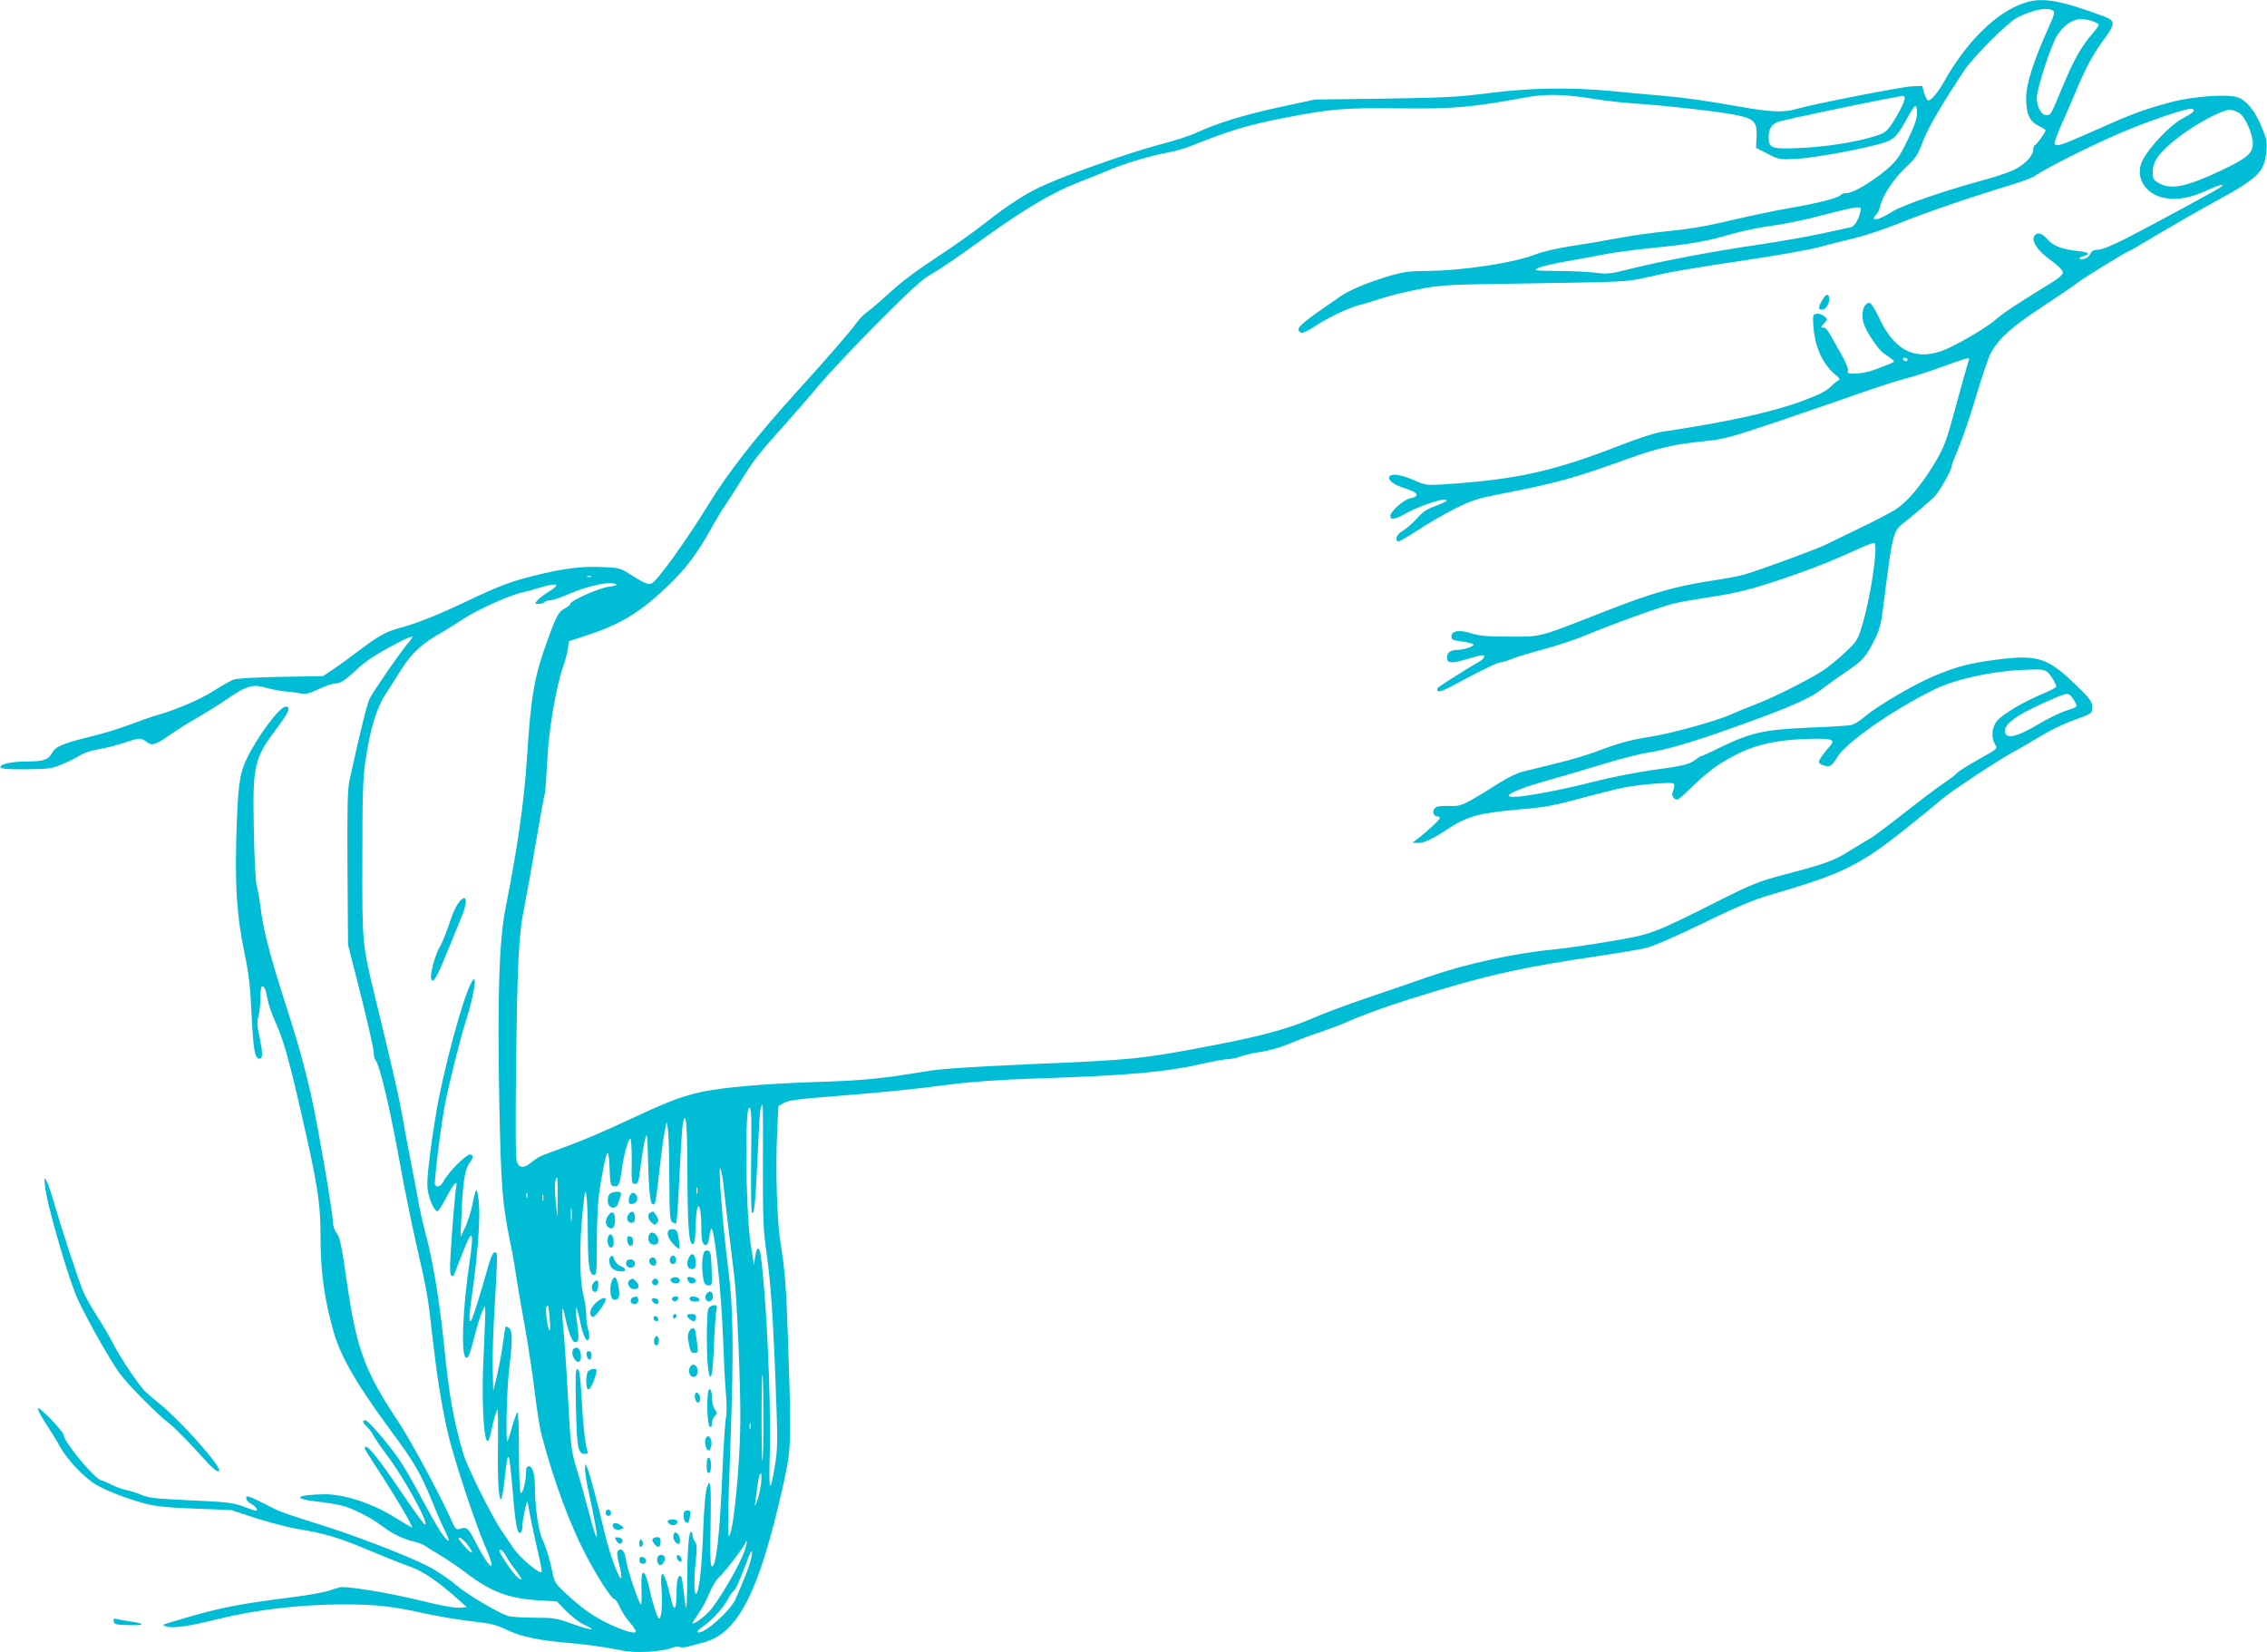 <?xml version="1.0" standalone="no"?>
<!DOCTYPE svg PUBLIC "-//W3C//DTD SVG 20010904//EN"
 "http://www.w3.org/TR/2001/REC-SVG-20010904/DTD/svg10.dtd">
<svg version="1.0" xmlns="http://www.w3.org/2000/svg"
 width="1280pt" height="933pt" viewBox="0 0 1280 933"
 preserveAspectRatio="xMidYMid meet">
<g transform="translate(0,933) scale(0.1,-0.1)"
fill="#00bcd4" stroke="none">
<path d="M11425 9312 c-156 -54 -323 -219 -449 -444 -34 -61 -76 -110 -90
-105 -6 2 -16 21 -22 43 l-11 39 -54 -2 c-57 -2 -568 -102 -654 -128 -71 -21
-142 -19 -312 11 -231 40 -310 51 -454 64 -74 6 -200 18 -282 26 -232 22 -460
18 -693 -12 -174 -22 -247 -26 -589 -31 l-390 -5 -200 -43 c-199 -43 -355 -91
-471 -145 -33 -16 -130 -47 -215 -69 -139 -36 -472 -152 -624 -218 -112 -48
-210 -110 -363 -230 -53 -42 -162 -119 -242 -172 -153 -101 -218 -150 -315
-239 -33 -31 -77 -68 -98 -83 -21 -15 -49 -44 -63 -65 -27 -39 -170 -204 -329
-379 -229 -252 -392 -459 -505 -644 -126 -205 -287 -429 -320 -445 -20 -9 -42
0 -129 55 -49 31 -60 34 -152 37 -117 5 -220 -8 -384 -49 -136 -34 -205 -61
-390 -149 -155 -74 -277 -122 -365 -145 -77 -20 -121 -44 -232 -128 -46 -35
-110 -82 -143 -104 l-61 -41 -239 -4 c-159 -3 -250 -9 -270 -17 -16 -7 -64
-34 -105 -60 -76 -49 -206 -105 -315 -137 -33 -9 -107 -35 -165 -57 -58 -22
-159 -53 -225 -68 -150 -37 -192 -55 -211 -91 -20 -38 -49 -48 -142 -48 -87 0
-155 -15 -149 -33 3 -9 44 -12 143 -11 127 1 145 3 204 28 36 15 81 37 101 50
21 14 64 28 105 35 38 6 102 22 143 36 89 30 96 30 128 6 30 -25 51 -18 141
45 35 25 101 66 145 91 45 25 123 74 174 109 107 73 140 82 217 60 31 -9 78
-18 104 -20 26 -2 65 -7 87 -11 33 -6 52 -1 105 24 36 17 76 31 90 31 31 0 60
19 121 77 25 24 74 62 110 83 82 51 201 111 207 105 3 -2 -9 -20 -26 -39 -36
-41 -190 -263 -214 -309 -15 -29 -56 -194 -114 -461 -12 -57 -14 -146 -12
-500 l3 -431 73 -287 c39 -157 72 -301 72 -320 0 -19 4 -38 9 -43 25 -28 82
-267 141 -595 21 -118 61 -314 88 -435 64 -279 68 -303 92 -520 24 -215 51
-389 86 -545 32 -143 156 -522 214 -653 69 -157 30 -141 -54 23 -43 84 -50 90
-92 76 -19 -6 -25 2 -53 66 -56 125 -227 443 -289 535 -195 293 -239 414 -295
804 -28 195 -38 242 -55 264 -13 16 -22 42 -22 61 0 53 -88 565 -125 726 -40
175 -75 298 -157 553 -75 235 -113 384 -126 495 -6 47 -15 103 -22 125 -7 24
-14 157 -17 325 -7 364 1 397 136 576 62 82 74 114 45 114 -36 0 -163 -172
-224 -301 -39 -84 -48 -158 -56 -449 -7 -279 4 -436 46 -640 24 -112 33 -190
40 -340 11 -212 18 -253 43 -258 22 -4 22 32 1 128 -13 57 -14 80 -5 110 6 20
11 67 11 104 0 36 4 66 9 66 14 0 20 -13 31 -70 5 -29 25 -87 44 -129 45 -99
75 -203 141 -491 100 -434 115 -533 115 -733 0 -191 22 -348 75 -532 40 -139
133 -298 322 -554 133 -180 165 -235 233 -399 27 -68 61 -145 75 -172 14 -28
22 -50 17 -50 -16 0 -69 84 -151 238 -44 85 -102 184 -128 222 -66 94 -175
220 -190 220 -19 0 -16 -14 8 -36 12 -10 28 -32 36 -48 9 -17 46 -71 83 -120
99 -133 241 -395 208 -384 -7 3 -63 80 -125 172 -145 215 -213 298 -213 256 0
-5 37 -64 82 -132 75 -112 191 -308 185 -314 -1 -1 -43 24 -94 55 -129 82
-295 136 -408 133 -158 -4 -176 -25 -35 -41 47 -5 107 -15 133 -21 60 -13 168
-67 230 -114 60 -46 114 -73 181 -90 31 -8 61 -20 68 -26 7 -6 45 -29 83 -52
39 -23 106 -69 151 -103 136 -104 238 -142 408 -152 l100 -6 55 -56 c31 -31
75 -65 99 -75 80 -36 42 -35 -60 2 -97 35 -110 37 -223 37 -66 1 -131 5 -145
9 -62 21 -237 125 -298 178 -37 32 -107 79 -156 104 -118 61 -439 184 -651
248 -93 29 -188 61 -210 73 -162 82 -165 83 -165 60 0 -7 13 -21 30 -30 28
-17 40 -37 23 -37 -5 0 -30 8 -58 19 -69 26 -101 30 -335 40 -169 8 -214 13
-252 30 -26 11 -64 23 -85 27 -21 4 -58 17 -83 30 -25 13 -50 24 -56 24 -32 0
-214 217 -214 256 0 18 -136 160 -145 152 -5 -4 14 -41 41 -82 27 -41 65 -102
84 -137 41 -74 138 -175 203 -213 59 -35 177 -80 275 -106 58 -16 129 -23 282
-29 l205 -8 141 -46 c78 -25 186 -53 240 -62 144 -23 226 -47 397 -119 83 -35
188 -77 231 -92 77 -27 164 -87 286 -197 l35 -32 -30 -3 c-34 -4 -103 8 -270
49 -150 36 -379 73 -414 66 -14 -3 -44 -12 -66 -20 -22 -8 -116 -25 -210 -37
-272 -34 -392 -57 -560 -105 -87 -25 -160 -47 -163 -49 -2 -3 8 -8 22 -12 39
-9 124 3 276 41 227 56 474 85 725 85 179 0 274 -11 454 -51 74 -16 192 -36
262 -44 108 -12 139 -19 202 -49 83 -40 182 -60 376 -76 68 -6 169 -20 225
-31 80 -17 121 -20 199 -16 54 4 111 12 126 20 15 7 36 11 47 7 10 -4 33 -3
49 2 17 5 54 15 83 22 198 49 318 283 453 886 47 213 48 225 29 800 -10 314
-17 414 -45 585 -18 116 -27 418 -17 609 l7 150 31 18 c25 15 83 22 285 38
300 24 391 33 645 65 132 17 284 28 500 35 517 17 731 36 946 86 59 13 121 24
138 24 17 0 46 7 65 14 19 8 69 20 112 26 44 6 112 25 162 46 47 20 127 50
176 66 50 17 119 43 155 59 131 57 281 108 545 187 287 85 487 127 860 182
116 17 239 38 275 46 41 9 161 61 320 138 189 92 287 134 380 161 449 132 516
167 870 456 41 33 86 71 100 83 49 43 315 219 406 269 38 20 109 62 159 92 49
30 128 68 175 85 113 40 115 42 113 81 -1 29 -16 48 -95 124 -157 151 -213
169 -437 141 -159 -21 -216 -35 -346 -87 -112 -45 -332 -172 -406 -236 -27
-23 -61 -44 -76 -47 -16 -4 -125 -11 -243 -15 -250 -11 -325 -28 -496 -111
-56 -28 -105 -50 -109 -50 -4 0 -18 -9 -32 -20 -35 -27 -74 -36 -253 -60 -85
-12 -231 -41 -325 -65 -161 -42 -387 -85 -447 -85 -79 0 7 42 197 95 72 20
211 61 309 91 99 30 212 59 250 64 96 14 246 57 461 134 344 122 454 170 530
231 22 17 82 60 132 94 94 64 107 79 161 186 24 48 34 86 46 185 51 404 55
422 113 466 38 29 115 94 171 145 29 27 102 154 102 179 0 6 18 53 40 104 21
51 67 185 100 297 34 112 70 219 81 237 50 86 115 144 289 259 96 63 184 123
195 133 21 19 282 180 292 180 3 0 76 42 162 94 86 51 228 133 316 181 255
139 289 172 301 286 6 59 3 72 -27 144 -38 91 -85 149 -136 166 -58 19 -249 5
-368 -26 -149 -39 -233 -70 -410 -150 -88 -39 -177 -77 -197 -84 -71 -24 -72
-17 -17 109 28 63 62 142 76 175 54 132 103 224 157 295 72 96 72 113 4 138
-254 94 -351 109 -453 74z m159 -38 c22 -9 21 -15 -25 -117 -78 -175 -119
-304 -119 -379 0 -91 18 -131 69 -158 23 -11 41 -23 41 -25 0 -12 -53 -85 -61
-85 -5 0 -9 -11 -9 -25 0 -36 -52 -89 -117 -118 -32 -14 -109 -40 -171 -56
-217 -59 -450 -140 -506 -175 -57 -37 -106 -55 -106 -38 0 5 6 15 14 21 8 6
19 31 24 54 15 59 78 152 148 217 51 48 64 68 92 144 30 77 107 209 231 396
51 78 247 273 301 301 83 41 156 58 194 43z m235 -65 c17 -6 31 -15 31 -19 0
-5 -17 -29 -39 -54 -58 -67 -104 -148 -159 -281 -73 -176 -72 -175 -99 -175
-27 0 -53 48 -53 96 0 54 83 307 117 357 58 83 117 106 202 76z m-2809 -439
c63 -10 165 -21 225 -25 149 -9 440 -41 549 -61 120 -22 139 -40 134 -127 l-3
-62 65 -33 c64 -33 67 -34 165 -29 100 5 403 61 497 93 54 18 76 42 130 144
19 36 39 64 44 62 5 -1 9 -22 8 -45 -1 -29 -17 -75 -55 -152 -48 -97 -62 -115
-120 -165 -84 -70 -186 -130 -221 -130 -15 0 -30 -4 -33 -10 -10 -17 -133 -48
-290 -75 -82 -14 -233 -46 -335 -70 -128 -31 -236 -49 -350 -60 -91 -9 -221
-27 -290 -41 -69 -13 -186 -33 -260 -44 -74 -11 -161 -31 -195 -45 -127 -50
-422 -95 -631 -95 -78 0 -121 -6 -185 -24 -129 -38 -238 -82 -293 -121 -218
-150 -245 -173 -231 -195 11 -17 30 -11 96 32 81 52 190 103 254 118 28 7 81
23 118 36 38 13 130 36 205 50 132 26 155 27 657 34 507 8 523 9 630 33 137
32 221 47 588 102 161 24 333 55 382 68 50 14 142 37 205 52 63 15 178 54 255
85 131 54 408 149 640 219 55 17 111 38 125 48 59 43 361 193 517 257 159 65
352 129 369 122 23 -9 10 -22 -58 -58 -65 -35 -182 -158 -220 -232 -48 -94 14
-196 130 -215 72 -11 137 1 233 44 75 34 106 41 77 18 -17 -14 -359 -199 -525
-285 -87 -44 -144 -68 -166 -68 -26 0 -36 -6 -45 -24 -6 -13 -22 -26 -36 -28
-33 -7 -34 8 -1 16 43 11 28 23 -37 29 -85 9 -137 29 -167 65 -31 36 -59 44
-75 19 -18 -28 20 -85 94 -137 36 -26 66 -55 67 -66 2 -14 -17 -32 -78 -69
-206 -127 -259 -163 -301 -200 -54 -48 -243 -157 -311 -179 -153 -51 -265 11
-348 191 -21 45 -45 83 -53 83 -34 0 -52 -63 -32 -120 18 -52 84 -148 116
-168 14 -9 33 -22 43 -31 19 -16 27 -11 -108 -62 -27 -10 -72 -18 -99 -19 -40
0 -47 3 -42 16 4 10 -14 53 -46 108 -75 134 -77 136 -95 136 -14 0 -13 4 5 23
22 23 22 24 3 41 -11 10 -30 16 -43 14 -21 -3 -23 -7 -20 -58 6 -122 51 -225
125 -286 21 -17 28 -27 19 -31 -7 -3 -23 -15 -35 -27 -34 -34 -64 -50 -167
-89 -169 -63 -420 -119 -800 -176 -36 -6 -135 -38 -220 -71 -388 -152 -596
-198 -1007 -225 -98 -6 -103 -6 -171 24 -72 32 -126 39 -137 20 -11 -18 23
-46 78 -63 88 -28 99 -47 36 -61 -35 -8 -109 -74 -109 -98 0 -25 26 -21 84 12
89 50 249 100 232 72 -3 -4 -32 -18 -65 -30 -45 -16 -71 -34 -101 -69 -23 -26
-58 -56 -78 -68 -35 -20 -50 -53 -27 -61 6 -2 55 27 110 63 55 36 149 91 209
121 98 49 125 58 280 88 292 57 400 87 685 190 186 67 273 87 456 105 98 10
142 22 400 109 160 54 369 126 465 160 96 34 211 71 255 82 44 11 134 40 200
64 176 63 168 61 159 33 -8 -25 -32 -108 -93 -332 -35 -127 -51 -164 -99 -244
-78 -128 -153 -216 -219 -259 -31 -19 -122 -67 -202 -105 -80 -39 -166 -80
-191 -93 -50 -25 -373 -144 -460 -169 -30 -9 -116 -25 -190 -36 -197 -30 -331
-68 -587 -168 -396 -155 -364 -147 -548 -147 -130 0 -171 4 -219 19 -68 22
-111 14 -111 -19 0 -17 10 -21 63 -28 34 -5 62 -12 62 -17 0 -12 -58 -30 -94
-30 -35 0 -56 -15 -56 -41 0 -35 22 -37 105 -13 44 13 86 24 93 24 23 0 12
-21 -19 -38 -45 -25 -212 -130 -227 -143 -9 -8 -10 -15 -4 -21 7 -7 40 5 99
38 142 77 237 123 256 124 10 0 39 9 65 20 26 10 106 35 179 54 72 20 171 52
219 72 176 73 451 172 519 187 39 9 133 25 210 37 159 24 255 50 474 127 141
50 218 82 382 156 31 14 60 23 63 20 21 -21 -23 -310 -70 -465 -26 -84 -30
-91 -99 -155 -40 -38 -99 -85 -132 -106 -89 -55 -279 -150 -375 -186 -46 -18
-112 -45 -148 -61 -76 -33 -333 -104 -440 -120 -111 -17 -183 -37 -296 -80
-55 -21 -158 -52 -230 -69 -71 -18 -157 -39 -190 -47 -37 -9 -92 -35 -140 -66
-44 -28 -110 -69 -149 -91 -64 -36 -76 -40 -136 -38 -48 1 -69 -2 -79 -14 -15
-18 -6 -45 15 -45 8 0 15 -4 15 -9 0 -9 -64 -69 -120 -113 l-35 -27 28 -1 c38
0 79 18 170 78 113 74 177 91 412 112 145 12 190 21 370 70 77 21 174 45 215
53 86 17 264 32 279 23 6 -4 6 -17 -1 -37 -9 -25 -8 -34 5 -47 15 -15 23 -10
89 54 100 96 150 134 242 183 113 62 239 92 406 98 158 5 178 -1 139 -44 -30
-33 -59 -74 -59 -85 0 -14 41 -29 60 -23 11 3 29 23 41 45 47 84 307 266 549
386 119 58 319 103 498 111 110 5 124 4 143 -13 21 -19 49 -66 49 -82 0 -4
-36 -23 -79 -41 -106 -44 -222 -113 -255 -151 -30 -37 -35 -97 -11 -134 15
-23 14 -24 -93 -84 -60 -33 -115 -68 -123 -78 -7 -9 -43 -36 -79 -60 -36 -24
-136 -100 -224 -169 -87 -69 -173 -133 -190 -142 -17 -9 -65 -38 -107 -64 -89
-57 -135 -75 -364 -135 -155 -41 -186 -53 -380 -150 -368 -186 -382 -191 -610
-229 -110 -19 -249 -39 -310 -45 -237 -23 -499 -80 -720 -156 -88 -31 -251
-87 -361 -124 -111 -38 -244 -88 -295 -111 -134 -58 -289 -100 -564 -153 -411
-78 -438 -80 -1040 -106 -335 -15 -492 -25 -579 -40 -244 -41 -357 -52 -621
-60 -289 -10 -513 -29 -639 -55 -105 -22 -192 -54 -371 -138 -196 -91 -289
-131 -405 -174 -52 -19 -109 -40 -126 -47 -17 -6 -45 -24 -63 -39 -42 -35 -68
-35 -82 1 -8 19 -9 180 -5 547 7 584 15 746 46 890 11 55 41 221 66 370 25
148 48 273 51 278 2 4 8 85 13 180 8 177 49 415 90 535 11 29 22 73 26 97 l6
44 97 32 c201 65 313 135 478 296 90 88 156 178 228 308 21 39 59 102 85 140
26 39 70 108 99 155 58 93 91 135 231 291 52 58 140 159 195 225 55 65 205
225 335 355 185 186 249 244 300 272 36 19 162 105 280 191 240 173 399 268
546 325 55 21 137 54 184 74 95 39 231 79 330 97 36 6 97 24 135 40 203 81
309 113 494 150 286 56 355 62 680 58 301 -3 395 5 706 62 115 21 214 19 395
-10z m1744 12 c7 -11 -27 -83 -69 -147 -34 -50 -42 -56 -102 -75 -109 -34
-280 -60 -423 -66 -160 -7 -175 -1 -174 65 2 46 16 68 54 83 30 11 494 109
670 141 14 2 28 5 32 6 4 0 9 -3 12 -7z m1889 -90 c33 -20 77 -118 77 -173 0
-54 -34 -83 -173 -149 -203 -96 -290 -114 -359 -73 -30 17 -33 24 -33 64 1 61
35 107 140 190 93 74 251 159 294 159 14 0 39 -8 54 -18z m-2139 -559 c-12
-49 -34 -83 -57 -87 -12 -3 -85 -18 -162 -35 -77 -17 -232 -44 -345 -61 -268
-39 -552 -93 -721 -135 -127 -32 -142 -34 -210 -25 -41 5 -137 10 -214 10
-131 1 -138 2 -112 16 15 8 90 26 165 39 75 13 169 30 207 38 39 9 162 25 275
37 227 23 307 37 456 81 56 16 156 36 222 45 66 8 194 35 284 59 89 24 175 44
191 44 25 1 27 -1 21 -26z m266 -833 c0 -5 -4 -10 -9 -10 -6 0 -13 5 -16 10
-3 6 1 10 9 10 9 0 16 -4 16 -10z m-7433 -1226 c-3 -3 -12 -4 -19 -1 -8 3 -5
6 6 6 11 1 17 -2 13 -5z m141 -43 c9 -5 -6 -10 -40 -14 -54 -7 -218 -79 -218
-97 0 -5 -13 -16 -30 -25 -35 -18 -50 -45 -96 -173 -78 -215 -96 -315 -119
-677 -15 -237 -54 -510 -121 -845 -36 -184 -46 -501 -35 -1090 10 -485 17
-575 60 -786 12 -54 28 -146 36 -204 9 -58 31 -188 50 -290 18 -102 43 -264
54 -360 12 -96 28 -202 37 -235 73 -280 168 -533 270 -720 68 -123 129 -215
144 -215 5 0 18 -19 28 -42 10 -24 35 -63 55 -86 21 -24 37 -49 37 -54 0 -17
-58 -1 -145 39 -92 43 -152 85 -247 172 -61 56 -68 67 -78 119 -16 78 -34 138
-59 193 -22 48 -41 185 -41 296 0 71 -13 113 -35 113 -11 0 -15 -10 -15 -36 0
-53 -21 -129 -31 -112 -5 7 -9 114 -9 238 0 139 -4 220 -9 215 -5 -6 -19 -43
-30 -84 -11 -41 -23 -76 -26 -79 -11 -12 -4 290 10 408 19 162 19 214 0 230
-9 7 -17 11 -20 9 -2 -3 -9 -44 -15 -93 -6 -48 -21 -129 -33 -180 l-22 -91 -3
130 c-2 72 4 244 13 383 9 139 13 257 10 263 -14 22 -29 -1 -50 -77 -45 -161
-90 -304 -97 -304 -12 0 -10 33 12 185 28 201 42 396 34 481 -4 41 -10 74 -14
74 -4 0 -14 -36 -22 -79 -9 -44 -28 -104 -42 -133 l-26 -53 6 131 c7 176 19
252 44 285 25 35 25 49 2 49 -22 0 -122 -101 -146 -148 -16 -31 -39 -41 -50
-23 -7 11 38 373 59 468 32 155 86 365 120 473 34 108 55 220 42 220 -30 0
-137 -363 -201 -680 -13 -69 -35 -203 -47 -299 -18 -143 -20 -184 -11 -227 11
-52 37 -104 52 -104 5 0 28 36 51 80 42 79 64 102 55 58 -6 -27 -23 -230 -32
-384 -5 -79 -3 -113 5 -118 6 -4 14 1 17 11 4 10 22 59 42 108 60 155 70 145
43 -44 -39 -266 -49 -519 -21 -536 13 -8 20 8 51 125 15 61 35 122 43 137 l15
28 1 -40 c0 -22 -5 -135 -10 -250 -11 -214 -1 -448 19 -468 10 -10 11 -8 36
101 10 39 20 72 24 72 3 0 4 -87 3 -192 -4 -200 4 -326 18 -312 5 5 14 59 20
119 19 174 24 164 45 -78 15 -187 26 -244 45 -232 5 3 10 23 10 43 0 31 26
149 29 131 6 -42 38 -196 57 -278 14 -57 24 -109 22 -116 -5 -21 -123 78 -160
134 -18 26 -50 74 -71 105 -53 79 -192 359 -211 426 -59 207 -79 319 -111 635
-25 241 -64 473 -105 620 -11 39 -31 131 -44 205 -14 74 -32 169 -40 210 -9
41 -27 140 -41 220 -24 134 -46 230 -154 677 -77 316 -76 309 -75 793 0 357 3
456 17 551 28 190 63 303 120 389 16 25 54 83 83 130 57 91 120 149 227 208
31 18 85 52 120 75 69 47 252 131 325 149 26 6 76 19 111 30 103 30 120 21 48
-24 -24 -15 -52 -37 -62 -48 -18 -20 -18 -20 8 -20 14 0 29 5 32 10 3 6 18 10
31 10 14 0 61 16 104 35 110 48 239 75 268 56z m8235 -660 c20 -34 21 -32 -53
-56 -30 -10 -91 -40 -136 -66 -139 -84 -204 -98 -204 -45 0 46 94 106 300 192
59 24 65 22 93 -25z m-7405 -2623 c-1 -302 1 -361 20 -493 24 -172 37 -353 53
-785 10 -269 10 -318 -4 -406 -29 -179 -37 -166 -31 46 7 211 -8 663 -31 935
-15 183 -23 235 -35 235 -8 0 -19 -47 -21 -89 -1 -14 -10 42 -22 124 -27 197
-32 760 -7 760 13 0 14 -39 11 -297 -2 -198 0 -298 7 -298 12 0 18 65 32 369
9 205 13 241 26 241 2 0 3 -154 2 -342z m-427 -6 c1 -332 8 -437 29 -437 12 0
16 20 18 108 4 151 32 135 32 -18 0 -72 6 -95 26 -95 9 0 16 18 20 51 4 32 10
46 14 38 18 -33 52 -354 61 -584 5 -137 13 -295 18 -349 5 -55 5 -113 0 -130
-4 -17 -13 -146 -19 -286 -16 -382 -37 -569 -62 -554 -7 5 -9 78 -6 218 2 116
2 222 -2 236 -6 24 -6 24 -19 -10 -8 -21 -16 -122 -21 -250 -8 -215 -24 -350
-41 -350 -11 0 -11 101 1 200 6 58 5 79 -6 94 -8 11 -14 28 -14 38 0 10 -4 18
-9 18 -12 0 -21 -115 -21 -284 0 -82 -3 -147 -6 -144 -3 3 -9 43 -13 87 -5 45
-11 84 -14 87 -17 17 -27 -15 -27 -84 0 -109 -14 -122 -34 -31 -34 152 -62
177 -51 45 7 -83 0 -166 -14 -166 -8 0 -35 81 -51 155 -28 132 -53 140 -48 15
1 -50 1 -90 -3 -90 -10 0 -77 196 -84 248 -7 53 -26 75 -46 55 -7 -7 -5 -31 6
-73 9 -34 15 -69 13 -79 -6 -28 -65 129 -93 249 -42 176 -85 339 -98 368 l-11
27 -3 -25 c-2 -14 9 -86 26 -160 56 -254 54 -314 -3 -94 -19 71 -47 174 -64
229 -38 124 -39 130 -57 460 -8 149 -20 312 -25 364 -10 92 -7 131 6 75 31
-140 51 -181 75 -157 7 7 7 33 -1 91 -17 115 -8 133 14 27 19 -94 40 -134 52
-102 3 9 1 31 -5 48 -6 18 -11 55 -11 83 0 28 -8 80 -17 116 -21 84 -22 292
-3 470 12 118 15 129 21 90 4 -25 8 -125 8 -222 1 -180 9 -228 36 -228 13 0
15 26 15 183 0 100 5 216 10 257 15 117 42 250 51 250 5 0 10 -42 11 -92 3
-81 5 -93 22 -96 28 -6 35 7 46 88 12 90 37 180 49 180 5 0 8 -57 8 -127 -2
-122 -1 -128 18 -128 18 0 21 11 32 100 7 55 18 123 25 150 12 47 13 38 18
-147 6 -188 14 -237 37 -214 4 4 15 80 24 169 10 89 23 191 30 227 l13 65 7
-40 c4 -22 8 -146 8 -276 1 -199 3 -239 16 -249 9 -7 19 -10 23 -6 4 4 12 123
18 264 7 141 15 274 19 294 17 87 25 10 26 -240z m204 -104 c8 -80 41 -351 61
-516 15 -120 36 -618 34 -822 -2 -242 -36 -594 -61 -640 -12 -22 -11 67 7 570
17 469 13 725 -12 915 -33 254 -63 640 -45 583 5 -14 12 -55 16 -90z m-936
-70 l-2 -113 -9 90 c-8 82 -5 135 7 135 3 0 4 -51 4 -112z m788 25 c-3 -10 -5
-4 -5 12 0 17 2 24 5 18 2 -7 2 -21 0 -30z m-960 -25 c-3 -7 -5 -2 -5 12 0 14
2 19 5 13 2 -7 2 -19 0 -25z m90 -15 c-3 -10 -5 -4 -5 12 0 17 2 24 5 18 2 -7
2 -21 0 -30z m160 -115 c-2 -18 -4 -4 -4 32 0 36 2 50 4 33 2 -18 2 -48 0 -65z
m-123 -558 c4 -45 3 -69 -3 -60 -12 20 -23 118 -15 131 9 16 11 10 18 -71z
m1206 -555 c1 -131 -2 -240 -5 -243 -3 -3 -5 106 -5 243 0 137 2 246 5 243 3
-3 5 -112 5 -243z m-73 -62 c-3 -10 -5 -4 -5 12 0 17 2 24 5 18 2 -7 2 -21 0
-30z m60 -310 c-4 -32 -13 -76 -22 -98 -13 -34 -14 -35 -11 -10 3 17 8 53 11
80 7 59 14 85 22 85 3 0 3 -26 0 -57z m-1652 -353 c13 -18 23 -36 20 -38 -6
-6 -74 69 -75 81 0 15 30 -8 55 -43z m1547 -58 c-40 -92 -145 -268 -191 -315
-33 -35 -91 -75 -91 -62 0 3 15 26 33 52 19 27 47 79 62 116 16 38 40 78 54
90 32 27 151 184 152 200 0 9 2 9 5 0 3 -6 -8 -43 -24 -81z m-1334 0 c11 -21
37 -58 56 -82 37 -48 40 -65 5 -34 -24 21 -99 132 -99 146 0 19 18 5 38 -30z
m1378 -31 c-13 -45 -28 -83 -82 -209 -28 -66 -174 -197 -211 -190 -12 2 -3 13
33 39 54 39 111 104 137 155 9 17 23 36 31 43 13 11 30 50 87 200 17 43 21 14
5 -38z"/>
<path d="M10291 7639 c-27 -44 -27 -61 1 -57 27 4 48 62 30 80 -8 8 -16 1 -31
-23z"/>
<path d="M2598 4243 c-23 -26 -42 -69 -68 -148 -13 -38 -33 -88 -46 -110 -28
-48 -58 -160 -49 -183 10 -28 30 5 88 148 30 74 66 162 80 195 38 87 35 143
-5 98z"/>
<path d="M3441 2586 c-7 -8 -11 -27 -9 -43 4 -37 44 -45 57 -11 24 66 24 68
-7 68 -16 0 -35 -6 -41 -14z"/>
<path d="M3562 2588 c-7 -7 -12 -23 -12 -36 0 -19 5 -23 23 -20 26 4 35 39 14
56 -10 9 -16 9 -25 0z"/>
<path d="M3436 2469 c-20 -29 -20 -53 -1 -69 21 -18 38 0 38 40 0 44 -17 57
-37 29z"/>
<path d="M3551 2476 c-18 -21 -9 -51 14 -51 15 0 20 7 20 29 0 33 -16 44 -34
22z"/>
<path d="M3673 2483 c-19 -7 -16 -37 6 -57 16 -15 20 -15 31 -1 10 12 9 20 -4
40 -9 14 -17 25 -19 24 -1 0 -8 -3 -14 -6z"/>
<path d="M3777 2384 c-15 -15 -6 -45 22 -76 16 -18 32 -31 35 -28 3 3 2 28 -2
55 -6 40 -11 51 -28 53 -11 2 -23 0 -27 -4z"/>
<path d="M3664 2356 c-10 -26 1 -51 24 -54 27 -4 38 19 22 47 -12 24 -38 28
-46 7z"/>
<path d="M3434 2347 c-9 -25 0 -62 16 -62 10 0 15 10 15 34 0 36 -21 54 -31
28z"/>
<path d="M3542 2323 c4 -36 33 -39 33 -3 0 16 -6 26 -18 28 -15 3 -18 -2 -15
-25z"/>
<path d="M3977 2263 c-12 -19 -16 -82 -9 -133 6 -47 10 -55 30 -58 23 -3 23
-3 20 95 -3 82 -6 98 -20 101 -9 2 -18 -1 -21 -5z"/>
<path d="M3891 2231 c-16 -29 -13 -58 6 -65 24 -9 35 7 31 44 -4 39 -22 50
-37 21z"/>
<path d="M3447 2233 c-13 -13 -7 -50 11 -66 20 -19 72 -23 72 -7 0 6 -11 15
-25 20 -14 5 -30 21 -35 35 -10 27 -13 29 -23 18z"/>
<path d="M3783 2224 c-8 -21 13 -42 28 -27 13 13 5 43 -11 43 -6 0 -13 -7 -17
-16z"/>
<path d="M3667 2216 c-8 -19 20 -43 34 -29 12 12 1 43 -16 43 -7 0 -15 -6 -18
-14z"/>
<path d="M3537 2207 c-8 -21 8 -39 29 -35 27 5 25 42 -2 46 -12 2 -24 -3 -27
-11z"/>
<path d="M3450 2082 c-10 -40 0 -92 17 -92 28 1 35 19 26 70 -10 66 -28 75
-43 22z"/>
<path d="M3792 2112 c-10 -7 -10 -11 2 -22 18 -14 50 -6 44 13 -6 15 -29 20
-46 9z"/>
<path d="M3880 2113 c0 -4 4 -14 9 -22 11 -17 45 -7 39 12 -5 13 -48 23 -48
10z"/>
<path d="M3552 2098 c-15 -15 3 -48 28 -48 28 0 34 19 14 41 -20 22 -26 23
-42 7z"/>
<path d="M3684 2099 c-10 -17 13 -36 27 -22 12 12 4 33 -11 33 -5 0 -12 -5
-16 -11z"/>
<path d="M3350 2085 c-15 -18 -9 -50 10 -50 10 0 16 12 18 33 3 34 -8 41 -28
17z"/>
<path d="M3990 2025 c-16 -19 -5 -47 17 -43 11 2 18 12 18 27 0 29 -17 37 -35
16z"/>
<path d="M3573 2003 c-17 -6 -16 -30 1 -36 18 -7 36 11 29 29 -5 15 -10 16
-30 7z"/>
<path d="M3795 2001 c-3 -5 -1 -12 5 -16 12 -7 30 2 30 16 0 12 -27 12 -35 0z"/>
<path d="M3897 2004 c-11 -12 3 -24 29 -24 16 0 24 5 22 13 -5 13 -40 22 -51
11z"/>
<path d="M3360 1969 c-31 -32 -37 -68 -13 -76 11 -4 73 80 73 99 0 18 -30 6
-60 -23z"/>
<path d="M3680 1991 c0 -5 6 -14 14 -20 16 -13 32 2 21 19 -8 12 -35 13 -35 1z"/>
<path d="M4000 1941 c-11 -21 -12 -255 -2 -336 13 -98 27 -46 33 127 4 95 10
185 14 201 6 23 4 27 -13 27 -12 0 -26 -9 -32 -19z"/>
<path d="M3800 1894 c0 -8 5 -12 10 -9 6 3 10 10 10 16 0 5 -4 9 -10 9 -5 0
-10 -7 -10 -16z"/>
<path d="M3880 1902 c0 -12 23 -32 37 -32 7 0 13 9 13 20 0 15 -7 20 -25 20
-14 0 -25 -4 -25 -8z"/>
<path d="M3690 1886 c0 -9 7 -16 16 -16 17 0 14 22 -4 28 -7 2 -12 -3 -12 -12z"/>
<path d="M3890 1810 c-6 -11 -8 -31 -5 -45 3 -14 7 -36 10 -50 4 -17 12 -25
26 -25 20 0 21 4 14 63 -4 34 -9 65 -12 70 -8 13 -22 7 -33 -13z"/>
<path d="M3695 1770 c-7 -23 2 -43 16 -35 12 8 12 42 0 50 -5 3 -12 -4 -16
-15z"/>
<path d="M3233 1704 c-8 -21 13 -64 32 -64 16 0 20 34 9 64 -8 21 -33 21 -41
0z"/>
<path d="M3312 1678 c5 -32 28 -35 28 -4 0 17 -5 26 -16 26 -10 0 -14 -7 -12
-22z"/>
<path d="M3902 1618 c-24 -24 -7 -73 21 -62 20 7 22 47 4 63 -10 8 -17 7 -25
-1z"/>
<path d="M3252 1384 c5 -230 11 -264 50 -264 17 0 19 4 13 23 -12 37 -24 154
-32 306 -6 109 -11 146 -22 149 -12 4 -13 -30 -9 -214z"/>
<path d="M3322 1588 c-15 -15 -16 -94 -2 -103 10 -6 33 37 45 88 6 22 4 27
-12 27 -10 0 -24 -5 -31 -12z"/>
<path d="M3998 1467 c-9 -56 -3 -190 10 -194 7 -3 12 5 12 20 0 14 7 33 16 41
14 14 14 18 0 38 -9 12 -16 41 -16 65 0 45 -15 67 -22 30z"/>
<path d="M3926 1461 c-9 -13 2 -51 14 -51 15 0 19 28 6 46 -9 12 -15 14 -20 5z"/>
<path d="M3984 1205 c-8 -19 3 -65 16 -65 13 0 22 37 15 60 -8 24 -23 26 -31
5z"/>
<path d="M3990 1055 c0 -33 4 -45 13 -42 7 2 12 20 12 42 0 22 -5 40 -12 43
-9 2 -13 -10 -13 -43z"/>
<path d="M3426 803 c-12 -12 -6 -33 9 -33 8 0 15 6 15 14 0 17 -14 28 -24 19z"/>
<path d="M3860 771 c0 -17 5 -33 11 -36 14 -9 18 -4 25 33 6 28 4 32 -15 32
-17 0 -21 -6 -21 -29z"/>
<path d="M3770 740 c0 -18 37 -31 49 -16 6 7 8 16 4 19 -10 11 -53 8 -53 -3z"/>
<path d="M3460 715 c0 -19 24 -29 48 -20 16 6 16 7 -2 21 -26 18 -46 18 -46
-1z"/>
<path d="M3804 665 c-8 -19 5 -46 24 -53 17 -5 15 43 -3 58 -12 10 -16 9 -21
-5z"/>
<path d="M3480 630 c12 -23 35 -22 35 1 0 8 -10 15 -23 17 -21 3 -22 1 -12
-18z"/>
<path d="M3685 639 c-8 -12 24 -51 36 -43 5 3 9 16 9 30 0 17 -5 24 -19 24
-11 0 -23 -5 -26 -11z"/>
<path d="M3610 615 c0 -15 4 -24 10 -20 6 3 10 12 10 20 0 8 -4 17 -10 20 -6
4 -10 -5 -10 -20z"/>
<path d="M3717 543 c-11 -10 -8 -41 5 -49 14 -9 38 23 31 42 -5 15 -25 19 -36
7z"/>
<path d="M3822 534 c1 -9 9 -19 16 -22 9 -3 13 2 10 14 -1 9 -9 19 -16 22 -9
3 -13 -2 -10 -14z"/>
<path d="M3610 521 c0 -15 6 -21 21 -21 25 0 22 33 -4 38 -12 2 -17 -3 -17
-17z"/>
<path d="M254 2633 c10 -105 139 -548 191 -653 66 -136 182 -339 229 -403 53
-72 217 -237 289 -291 21 -16 83 -79 139 -140 101 -111 125 -133 135 -122 18
18 -212 278 -329 373 -39 32 -80 67 -91 78 -38 40 -140 192 -174 260 -20 39
-62 112 -95 163 -33 51 -67 112 -77 136 -26 58 -134 390 -166 505 -15 52 -33
106 -41 120 -14 25 -15 24 -10 -26z"/>
<path d="M642 174 c3 -17 14 -19 88 -21 90 -3 93 9 5 21 -27 4 -61 10 -73 13
-20 5 -23 2 -20 -13z"/>
</g>
</svg>
